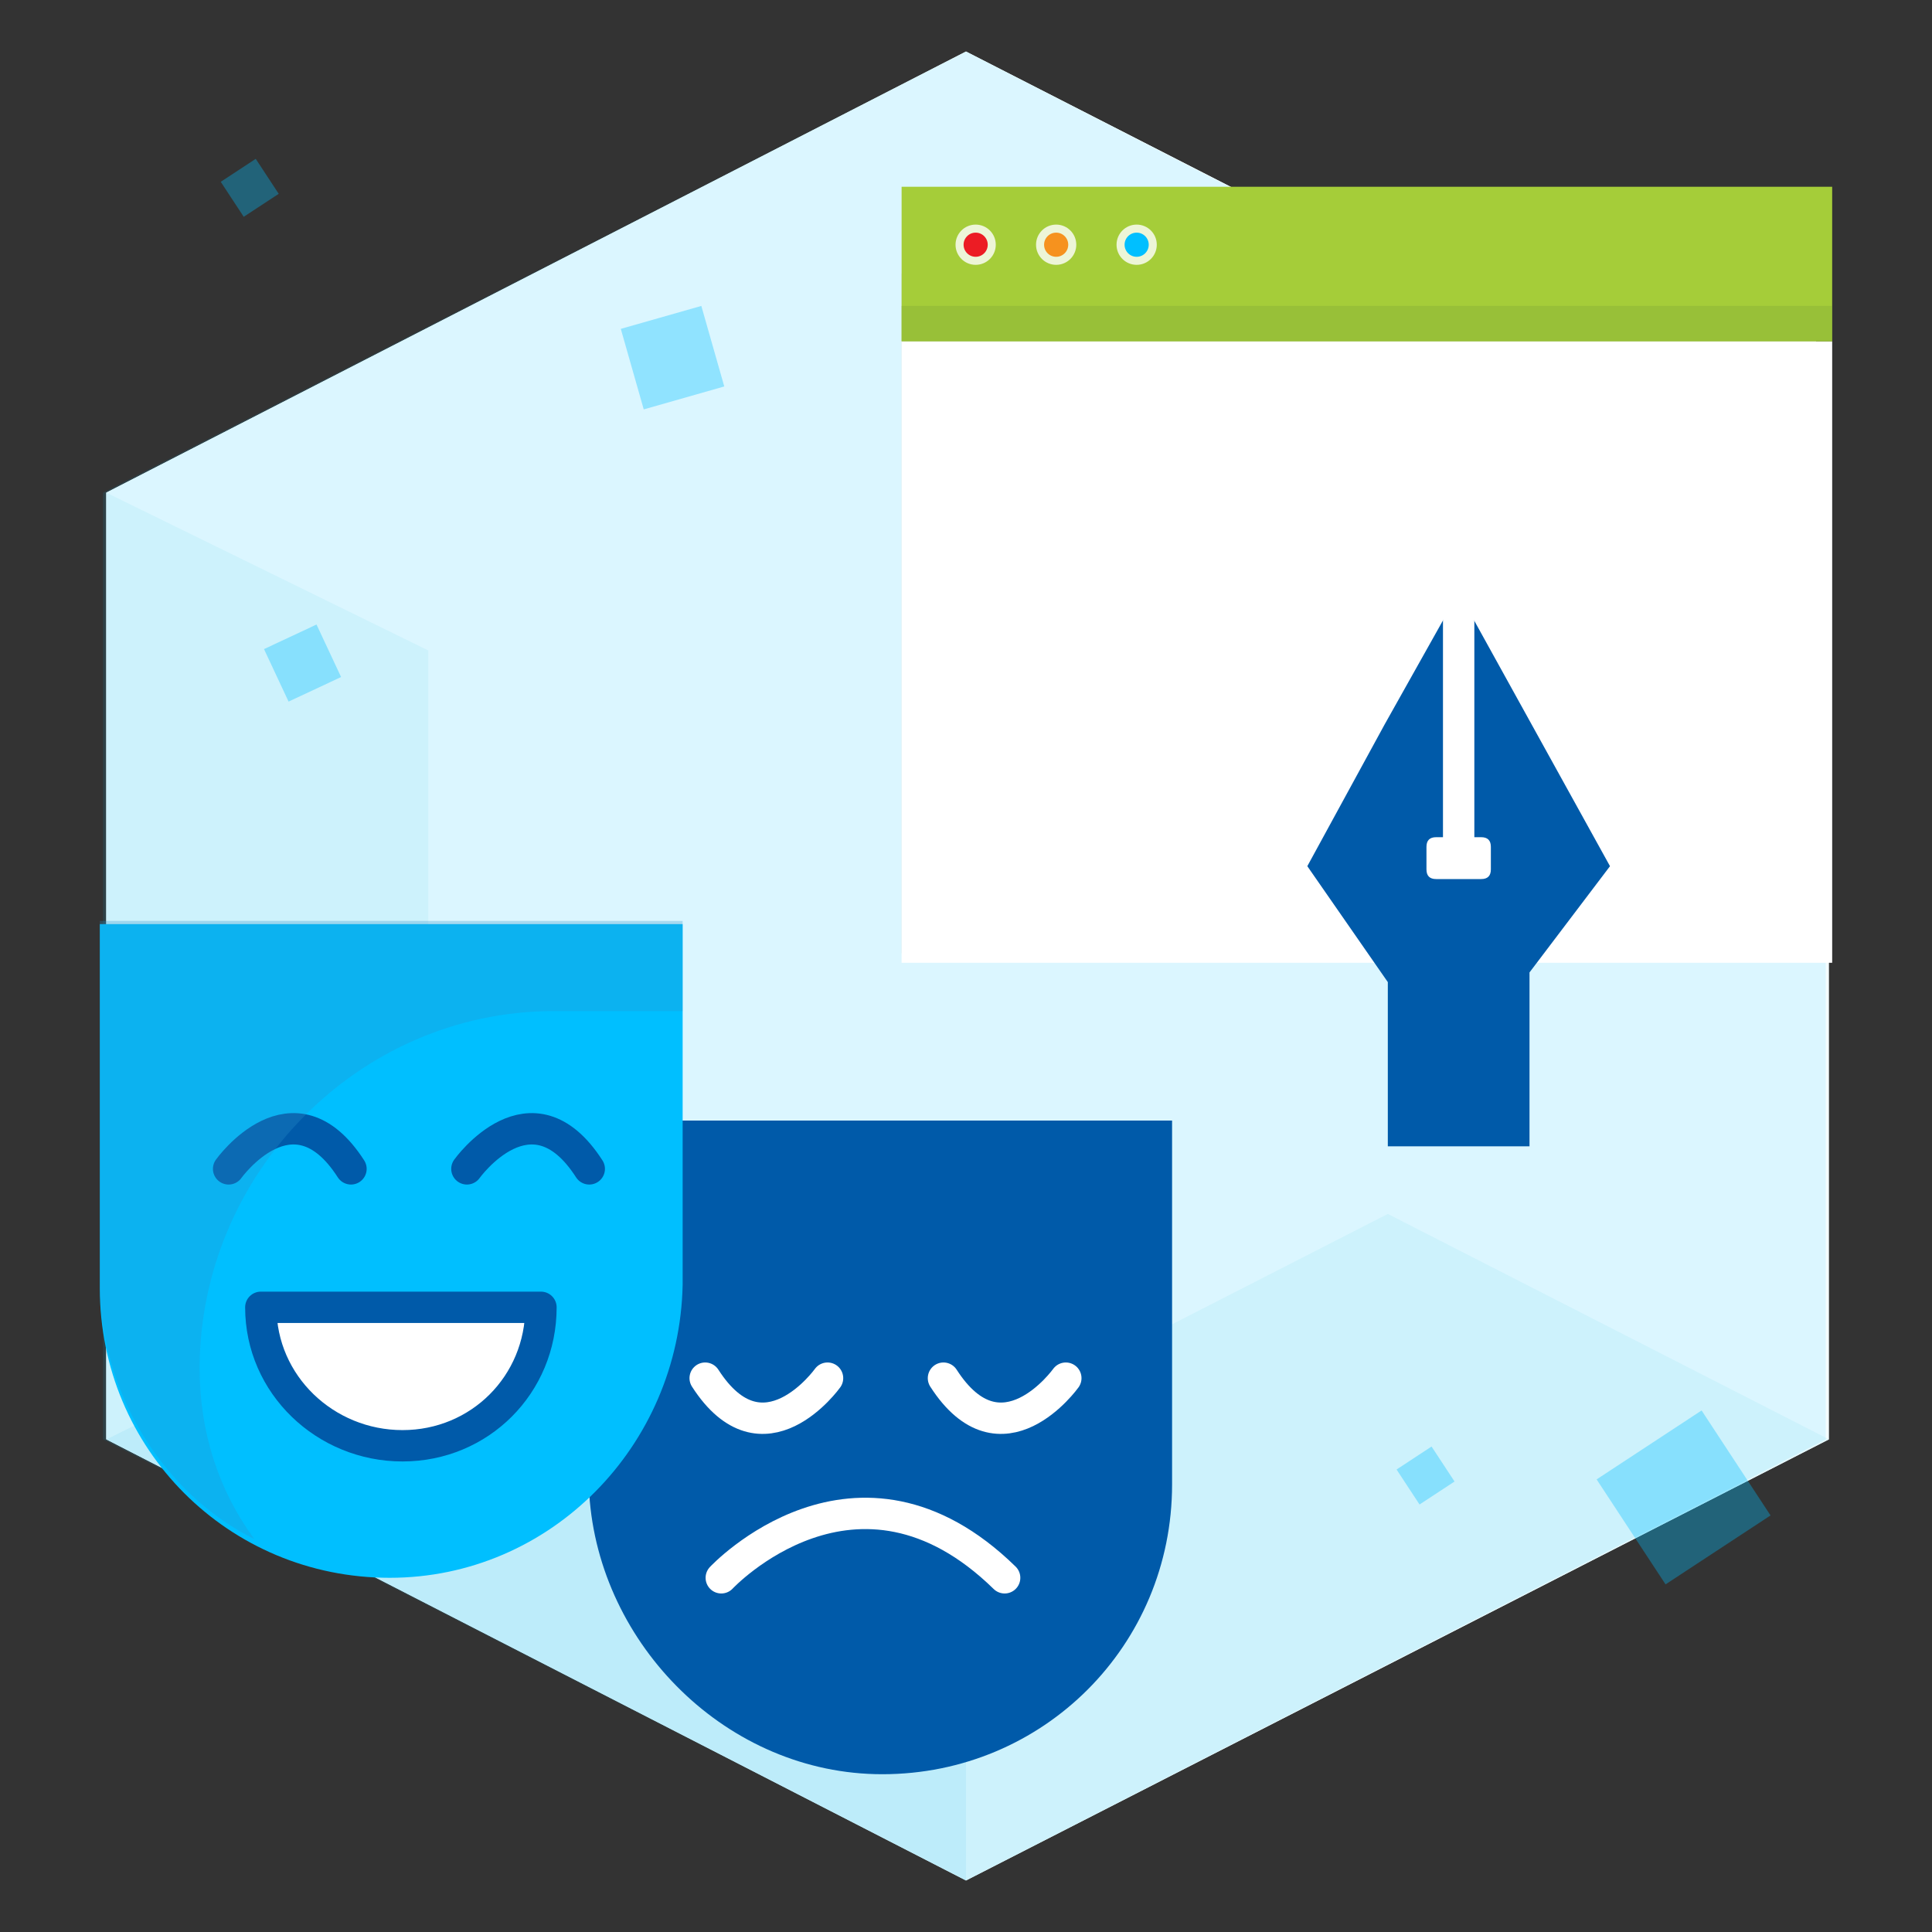 <svg xmlns="http://www.w3.org/2000/svg" xmlns:xlink="http://www.w3.org/1999/xlink" x="0px" y="0px" viewBox="0 0 60 60" style="enable-background:new 0 0 60 60;" xml:space="preserve"><rect x="0" y="0" width="60" height="60" fill="#333333" stroke="none"/><style type="text/css">	.st0{fill:#F6921E;}	.st1{fill:url(#SVGID_1_);}	.st2{opacity:0.2;}	.st3{fill:none;stroke:#F6921E;stroke-width:1.176;stroke-miterlimit:10;stroke-dasharray:9.975,9.975;}	.st4{fill:#FEF8E8;}	.st5{opacity:0.15;}	.st6{fill:none;}	.st7{fill-rule:evenodd;clip-rule:evenodd;fill:#22C8FF;}	.st8{opacity:0.15;fill:#00BFFF;}	.st9{opacity:0.1;fill:#005AA9;}	.st10{fill:url(#SVGID_8_);}	.st11{clip-path:url(#SVGID_10_);fill:#A5CD39;}	.st12{fill:none;stroke:#FFFFFF;stroke-width:1.667;stroke-linecap:round;stroke-miterlimit:10;}	.st13{fill:none;stroke:#FFFFFF;stroke-width:2;stroke-miterlimit:10;}	.st14{fill:#FFFFFF;}	.st15{fill:url(#SVGID_11_);}	.st16{opacity:0.1;fill:#00BFFF;stroke:#FFFFFF;stroke-width:3;stroke-miterlimit:10;}	.st17{fill:#07294D;}	.st18{fill:#005AA9;}	.st19{opacity:0.5;}	.st20{fill:#B9BABD;}	.st21{fill:url(#SVGID_14_);}	.st22{opacity:0.1;fill:#00BFFF;}	.st23{opacity:0.1;}	.st24{clip-path:url(#SVGID_18_);}	.st25{opacity:0.56;fill:url(#SVGID_19_);}	.st26{opacity:0.56;fill:url(#SVGID_20_);}	.st27{opacity:0.5;fill:url(#SVGID_21_);}	.st28{opacity:0.43;fill:url(#SVGID_22_);}	.st29{opacity:0.43;fill:url(#SVGID_23_);}	.st30{opacity:0.43;fill:url(#SVGID_24_);}	.st31{opacity:0.29;fill:url(#SVGID_25_);}	.st32{clip-path:url(#SVGID_27_);}	.st33{opacity:0.56;fill:url(#SVGID_28_);}	.st34{opacity:0.56;fill:url(#SVGID_29_);}	.st35{opacity:0.5;fill:url(#SVGID_30_);}	.st36{opacity:0.43;fill:url(#SVGID_31_);}	.st37{opacity:0.43;fill:url(#SVGID_32_);}	.st38{opacity:0.43;fill:url(#SVGID_33_);}	.st39{opacity:0.29;fill:url(#SVGID_34_);}	.st40{opacity:0.4;}	.st41{fill:none;stroke:#F6921E;stroke-width:2;stroke-linecap:round;stroke-miterlimit:10;stroke-dasharray:1.999,9.993;}	.st42{opacity:0.2;fill:url(#SVGID_35_);}	.st43{fill:#00BFFF;}	.st44{fill:#A5CD39;}	.st45{clip-path:url(#SVGID_37_);}	.st46{opacity:0.1;fill:#FFFFFF;}	.st47{fill:url(#SVGID_40_);}	.st48{fill:#FF0066;}	.st49{opacity:0.67;}	.st50{opacity:0.7;}	.st51{clip-path:url(#SVGID_46_);fill:url(#SVGID_47_);}	.st52{opacity:0.1;fill:#A5CD39;}	.st53{opacity:0.3;fill:#FFFFFF;}	.st54{fill:#EC1C24;}	.st55{opacity:0.2;fill:none;stroke:#A5CD39;stroke-width:2.759;stroke-miterlimit:10;}	.st56{opacity:0.2;fill:none;stroke:#F6921E;stroke-width:2.759;stroke-miterlimit:10;}	.st57{fill:url(#SVGID_48_);}	.st58{fill:url(#SVGID_49_);}	.st59{fill:#D0D0D0;}	.st60{fill:none;stroke:#00BFFF;stroke-width:1.667;stroke-linecap:round;stroke-miterlimit:10;}	.st61{opacity:0.15;fill:#F6921E;}	.st62{fill:none;stroke:#F6921E;stroke-width:1.667;stroke-linecap:round;stroke-miterlimit:10;}	.st63{opacity:0.15;fill:#A5CD39;}	.st64{fill:none;stroke:#A5CD39;stroke-width:1.667;stroke-linecap:round;stroke-miterlimit:10;}	.st65{opacity:0.6;}	.st66{opacity:0.15;fill:#EC1C24;}	.st67{fill:none;stroke:#EC1C24;stroke-width:1.667;stroke-linecap:round;stroke-miterlimit:10;}	.st68{opacity:0.2;fill:#F6921E;}	.st69{opacity:0.15;fill:#008FD1;}	.st70{fill:#C8C9CA;}	.st71{opacity:0.34;}	.st72{fill:#008FD1;}	.st73{fill:none;stroke:#07294D;stroke-width:1.175;stroke-miterlimit:10;}	.st74{fill:#88B038;}	.st75{opacity:0.48;fill:#88B038;}	.st76{fill:#BC7B1B;}	.st77{fill:none;stroke:#07294D;stroke-width:1.174;stroke-linecap:round;stroke-miterlimit:10;}	.st78{fill:#DA9F7B;}	.st79{opacity:0.42;}	.st80{fill:#DA801D;}			.st81{opacity:0.26;fill:none;stroke:#FFFFFF;stroke-width:0.783;stroke-linecap:round;stroke-linejoin:round;stroke-miterlimit:10;}	.st82{opacity:0.26;fill:#FFFFFF;}	.st83{opacity:0.61;clip-path:url(#SVGID_83_);}	.st84{opacity:0.39;}	.st85{fill:#B3B5B6;}	.st86{opacity:0.2;fill:#008FD1;}	.st87{opacity:0.21;}	.st88{clip-path:url(#SVGID_85_);}	.st89{fill:#01598C;}	.st90{fill:none;stroke:#07294D;stroke-width:0.781;stroke-miterlimit:10;}	.st91{fill:none;stroke:#005AA9;stroke-width:1.128;stroke-linecap:round;stroke-linejoin:round;stroke-miterlimit:10;}	.st92{fill:#065080;}	.st93{fill:#86E0FC;}	.st94{fill:none;stroke:#86E0FC;stroke-width:0.801;stroke-linecap:round;stroke-linejoin:round;stroke-miterlimit:10;}	.st95{opacity:0.18;fill:#DA9F7B;}	.st96{opacity:0.45;fill:#88B038;}	.st97{fill:none;stroke:#A5CD39;stroke-width:1.253;stroke-linecap:round;stroke-linejoin:round;stroke-miterlimit:10;}	.st98{fill:#88B038;stroke:#A5CD39;stroke-width:1.253;stroke-linecap:round;stroke-linejoin:round;stroke-miterlimit:10;}	.st99{fill:#FFFFFF;stroke:#005AA9;stroke-width:1.253;stroke-linecap:round;stroke-linejoin:round;stroke-miterlimit:10;}	.st100{fill:none;stroke:#005AA9;stroke-width:1.253;stroke-linecap:round;stroke-linejoin:round;stroke-miterlimit:10;}	.st101{fill:#F3F3F3;}	.st102{fill:#F40208;}	.st103{fill:#025BA7;}	.st104{fill:#2B8FCC;}	.st105{fill:none;stroke:#005AA9;stroke-width:0.83;stroke-linecap:round;stroke-linejoin:round;stroke-miterlimit:10;}	.st106{fill:#FFFFFF;stroke:#005AA9;stroke-width:0.83;stroke-linecap:round;stroke-linejoin:round;stroke-miterlimit:10;}	.st107{fill:none;stroke:#FFFFFF;stroke-width:0.83;stroke-linecap:round;stroke-linejoin:round;stroke-miterlimit:10;}	.st108{opacity:0.29;}	.st109{fill:#CDDCDE;}	.st110{opacity:0.3;}	.st111{fill:#FF939C;}	.st112{fill:#DB9DA6;}			.st113{opacity:0.17;fill:none;stroke:#2B8FCC;stroke-width:0.83;stroke-linecap:round;stroke-linejoin:round;stroke-miterlimit:10;}	.st114{fill:#D68023;}	.st115{opacity:0.57;fill:#DA9F7B;}	.st116{opacity:0.26;}	.st117{fill:#CE1C24;}	.st118{opacity:0.3;fill:#01598C;}	.st119{opacity:0.3;fill:none;stroke:#2B8FCC;stroke-width:0.147;stroke-miterlimit:10;}	.st120{clip-path:url(#SVGID_87_);}	.st121{opacity:0.2;fill:url(#SVGID_88_);}	.st122{opacity:0.2;fill:url(#SVGID_89_);}	.st123{opacity:0.2;fill:url(#SVGID_90_);}	.st124{opacity:0.2;fill:url(#SVGID_91_);}	.st125{opacity:0.2;fill:url(#SVGID_92_);}	.st126{opacity:0.2;fill:url(#SVGID_93_);}	.st127{opacity:0.2;fill:url(#SVGID_94_);}	.st128{opacity:0.2;fill:url(#SVGID_95_);}	.st129{opacity:0.2;fill:url(#SVGID_96_);}	.st130{opacity:0.2;fill:url(#SVGID_97_);}	.st131{opacity:0.2;fill:url(#SVGID_98_);}	.st132{opacity:0.2;fill:url(#SVGID_99_);}	.st133{opacity:0.2;fill:url(#SVGID_100_);}	.st134{opacity:0.2;fill:url(#SVGID_101_);}	.st135{opacity:0.2;fill:url(#SVGID_102_);}	.st136{opacity:0.15;fill:url(#SVGID_103_);}	.st137{opacity:0.35;fill:#00BFFF;}	.st138{clip-path:url(#SVGID_105_);}	.st139{opacity:0.2;fill:url(#SVGID_106_);}	.st140{opacity:0.2;fill:url(#SVGID_107_);}	.st141{opacity:0.2;fill:url(#SVGID_108_);}	.st142{opacity:0.2;fill:url(#SVGID_109_);}	.st143{opacity:0.2;fill:url(#SVGID_110_);}	.st144{opacity:0.2;fill:url(#SVGID_111_);}	.st145{opacity:0.2;fill:url(#SVGID_112_);}	.st146{opacity:0.2;fill:url(#SVGID_113_);}	.st147{opacity:0.2;fill:url(#SVGID_114_);}	.st148{opacity:0.2;fill:url(#SVGID_115_);}	.st149{opacity:0.2;fill:url(#SVGID_116_);}	.st150{opacity:0.2;fill:url(#SVGID_117_);}	.st151{opacity:0.2;fill:url(#SVGID_118_);}	.st152{opacity:0.2;fill:url(#SVGID_119_);}	.st153{opacity:0.2;fill:url(#SVGID_120_);}	.st154{opacity:0.15;fill:url(#SVGID_121_);}	.st155{fill:#F3FCFF;}	.st156{fill:#E3F7FC;}	.st157{fill:#D2F1F9;}	.st158{fill:#F8BD7B;}	.st159{fill:#E6E7E8;}	.st160{fill:#A6CE38;}	.st161{fill:#D1D3D4;}	.st162{opacity:0.2;fill:#00ADEF;enable-background:new    ;}	.st163{clip-path:url(#SVGID_123_);}	.st164{fill:#0159AA;}	.st165{fill:#F8931D;}	.st166{fill:#FABCA8;}	.st167{fill:#FAC1B5;}	.st168{opacity:0.33;}	.st169{fill:#B70F1B;}	.st170{fill:none;stroke:#07294D;stroke-width:0.812;stroke-miterlimit:10;}	.st171{fill:none;stroke:#07294D;stroke-width:0.812;stroke-linecap:round;stroke-linejoin:round;stroke-miterlimit:10;}	.st172{fill:#CE1C24;stroke:#B70F1B;stroke-width:0.812;stroke-miterlimit:10;}	.st173{fill:#CE1C24;stroke:#B70F1B;stroke-width:0.541;stroke-linejoin:round;stroke-miterlimit:10;}	.st174{fill:#C3CED1;}	.st175{fill:#C9CACB;}	.st176{fill:none;stroke:#07294D;stroke-width:0.977;stroke-miterlimit:10;}	.st177{opacity:0.48;fill:#89B138;}	.st178{fill:#BD7B1B;}	.st179{fill:none;stroke:#07294D;stroke-width:0.977;stroke-linecap:round;stroke-miterlimit:10;}	.st180{opacity:0.18;}	.st181{fill:#DBA07B;}	.st182{fill:#E87F18;}	.st183{fill:#0090D2;}			.st184{opacity:0.26;fill:none;stroke:#FFFFFF;stroke-width:0.651;stroke-linecap:round;stroke-linejoin:round;stroke-miterlimit:10;}	.st185{opacity:0.61;clip-path:url(#SVGID_125_);}			.st186{opacity:0.17;fill:none;stroke:#2B90CD;stroke-width:0.975;stroke-linecap:round;stroke-linejoin:round;stroke-miterlimit:10;}	.st187{opacity:0.57;fill:#F6921E;}	.st188{fill:none;stroke:#005AA9;stroke-width:0.844;stroke-linecap:round;stroke-linejoin:round;stroke-miterlimit:10;}	.st189{fill:#F8AA4F;}	.st190{fill:none;stroke:#86E0FC;stroke-width:0.599;stroke-linecap:round;stroke-linejoin:round;stroke-miterlimit:10;}	.st191{opacity:0.18;fill:#DBA07B;}	.st192{opacity:0.45;fill:#89B138;}	.st193{opacity:0.8;}	.st194{fill:url(#);}	.st195{clip-path:url(#SVGID_127_);fill:#FFD9E1;}	.st196{clip-path:url(#SVGID_127_);}	.st197{fill:#0063CA;}	.st198{clip-path:url(#SVGID_127_);fill:#FFD2DB;}	.st199{clip-path:url(#SVGID_129_);}	.st200{fill:#66E9D4;}	.st201{fill:#303030;}	.st202{fill:#96EBE4;}	.st203{clip-path:url(#SVGID_131_);fill:#FFB3C3;}	.st204{clip-path:url(#SVGID_131_);fill:url(#);}	.st205{clip-path:url(#SVGID_131_);fill:#FFE2BE;}	.st206{clip-path:url(#SVGID_133_);}	.st207{fill:#00DAB8;}	.st208{clip-path:url(#SVGID_133_);fill:#0063CA;}	.st209{clip-path:url(#SVGID_133_);fill:url(#);}	.st210{clip-path:url(#SVGID_133_);fill:#FFC47D;}	.st211{clip-path:url(#SVGID_135_);}	.st212{fill:#FFD2DB;}	.st213{fill:#EBD700;}	.st214{fill:#C0F3EF;}	.st215{opacity:0.1;fill:#F6921E;}	.st216{opacity:0.1;fill:none;stroke:#07294D;stroke-miterlimit:10;}	.st217{opacity:0.2;fill:none;stroke:#00BFFF;stroke-width:8;stroke-miterlimit:10;}	.st218{fill:none;stroke:#00BFFF;stroke-width:8;stroke-linecap:round;stroke-miterlimit:10;}	.st219{opacity:0.2;fill:#EC1C24;}	.st220{opacity:0.2;fill:#005AA9;}	.st221{opacity:0.2;fill:url(#);}	.st222{opacity:0.1;fill:#EC1C24;}	.st223{fill:none;stroke:#00BFFF;stroke-width:2;stroke-linecap:round;stroke-miterlimit:10;stroke-dasharray:11.963,11.963;}	.st224{fill:none;stroke:#00BFFF;stroke-width:1.537;stroke-linecap:round;stroke-miterlimit:10;stroke-dasharray:9.192,9.192;}	.st225{fill:none;stroke:#00BFFF;stroke-width:1.021;stroke-linecap:round;stroke-miterlimit:10;stroke-dasharray:6.109,6.109;}	.st226{fill:none;stroke:#CDDDFF;stroke-width:3;stroke-miterlimit:10;}	.st227{fill:#C4C4C4;}	.st228{clip-path:url(#SVGID_145_);}	.st229{fill:#00BFFF;stroke:#FFFFFF;stroke-miterlimit:10;}	.st230{fill:none;stroke:#EC1C24;stroke-width:1.512;stroke-linecap:round;stroke-miterlimit:10;}	.st231{fill:none;stroke:#FFFFFF;stroke-width:2.968;stroke-linecap:round;stroke-miterlimit:10;}	.st232{opacity:0.2;fill:#FFFFFF;}	.st233{fill:url(#SVGID_152_);}	.st234{fill:#002545;}	.st235{fill:url(#SVGID_153_);}	.st236{fill:none;stroke:#00BFFF;stroke-width:2;stroke-linecap:round;stroke-miterlimit:10;stroke-dasharray:1.994,9.969;}	.st237{fill:none;stroke:#00BFFF;stroke-linecap:round;stroke-miterlimit:10;stroke-dasharray:1.999,9.996;}	.st238{fill:none;stroke:#00BFFF;stroke-width:1.5;stroke-linecap:round;stroke-miterlimit:10;stroke-dasharray:1.994,9.968;}	.st239{fill:#FA536D;}	.st240{fill:#FA6A7D;}	.st241{fill:#D0314D;}	.st242{fill:#FF7485;}	.st243{fill:#FF8694;}	.st244{opacity:0.7;fill:#FFFFFF;}	.st245{fill:#F9A50D;}	.st246{fill:#F96F00;}	.st247{fill:#F9AF0D;}	.st248{fill:#F98500;}	.st249{fill:#F9930D;}	.st250{fill:#F9C30D;}	.st251{opacity:0.8;fill:#FFFFFF;}	.st252{opacity:0.3;fill:#01598D;}	.st253{fill:#01598D;}	.st254{fill:#CF1C24;}	.st255{opacity:0.3;fill:none;stroke:#2B90CD;stroke-width:0.171;stroke-miterlimit:10;}	.st256{fill:none;stroke:#005AA9;stroke-width:0.974;stroke-linecap:round;stroke-linejoin:round;stroke-miterlimit:10;}	.st257{fill:#FFFFFF;stroke:#005AA9;stroke-width:0.974;stroke-linecap:round;stroke-linejoin:round;stroke-miterlimit:10;}	.st258{fill:none;stroke:#FFFFFF;stroke-width:0.974;stroke-linecap:round;stroke-linejoin:round;stroke-miterlimit:10;}	.st259{fill:#2B90CD;}	.st260{fill:#CEDDDF;}	.st261{fill:#EC1C24;stroke:#EDF5D7;stroke-width:0.25;stroke-miterlimit:10;}	.st262{fill:#F6921E;stroke:#EDF5D7;stroke-width:0.25;stroke-miterlimit:10;}	.st263{fill:#00BFFF;stroke:#EDF5D7;stroke-width:0.25;stroke-miterlimit:10;}	.st264{fill:#FFFBE9;}	.st265{fill:#EFC2C2;}	.st266{fill:none;stroke:#FFCB78;stroke-width:4;stroke-miterlimit:10;}	.st267{fill:none;stroke:#FFCB78;stroke-width:3.333;stroke-miterlimit:10;}	.st268{fill:none;stroke:#FFCB78;stroke-width:2.667;stroke-miterlimit:10;}	.st269{fill:none;stroke:#FFCB78;stroke-width:2;stroke-miterlimit:10;}	.st270{fill:#225378;}	.st271{fill:none;stroke:#000000;stroke-width:3;stroke-miterlimit:10;}	.st272{fill:none;stroke:#A5CD39;stroke-width:0.973;stroke-linecap:round;stroke-linejoin:round;stroke-miterlimit:10;}	.st273{fill:#89B138;stroke:#A5CD39;stroke-width:0.973;stroke-linecap:round;stroke-linejoin:round;stroke-miterlimit:10;}	.st274{fill:#FFFFFF;stroke:#005AA9;stroke-width:0.973;stroke-linecap:round;stroke-linejoin:round;stroke-miterlimit:10;}	.st275{fill:none;stroke:#005AA9;stroke-width:0.973;stroke-linecap:round;stroke-linejoin:round;stroke-miterlimit:10;}	.st276{fill:none;stroke:#07294D;stroke-width:0.912;stroke-miterlimit:10;}	.st277{fill:none;stroke:#005AA9;stroke-width:0.967;stroke-linecap:round;stroke-linejoin:round;stroke-miterlimit:10;}	.st278{clip-path:url(#SVGID_163_);}	.st279{opacity:0.3;fill:none;stroke:#2B90CD;stroke-width:0.147;stroke-miterlimit:10;}	.st280{opacity:0.61;clip-path:url(#SVGID_165_);}</style><g id="Layer_3"></g><g id="Layer_1">	<g>		<g>			<g>				<g>					<g>						<g>							<polygon class="st155" points="56.8,15.3 30,1.6 3.3,15.3 3.3,44.7 30,58.4 56.8,44.7        "></polygon>							<g>								<polygon class="st155" points="3.3,15.3 16.9,22.3 30,15.6 30,1.6         "></polygon>								<polygon class="st155" points="56.8,15.3 43.1,22.3 30,15.6 30,1.6         "></polygon>							</g>							<g>								<polygon class="st156" points="56.8,44.7 43.1,37.7 30,44.4 30,58.4         "></polygon>								<polygon class="st157" points="3.3,44.7 16.9,37.7 30,44.4 30,58.4         "></polygon>							</g>						</g>						<polygon class="st156" points="3.3,15.3 3.3,44.7 13.3,39.8 13.3,20.2       "></polygon>						<polygon class="st22" points="56.7,15.3 30,1.6 3.2,15.3 3.2,44.7 30,58.4 56.7,44.7       "></polygon>					</g>				</g>			</g>		</g>	</g>	<g>		<g>			<path class="st18" d="M18.3,46.4c0.3,4.7,4.3,8.7,9.1,8.7h0c5,0,9-4,9-9V34.8H20.8l-0.5,7.7L18.3,46.4z"></path>			<path class="st43" d="M12.1,49L12.1,49c-5,0-9-4-9-9V28.7h18.1v11.2C21.1,44.9,17.1,49,12.1,49z"></path>			<path class="st256" d="M7.1,36.3c0,0,2-2.8,3.8,0"></path>			<path class="st256" d="M14.5,36.3c0,0,2-2.8,3.8,0"></path>			<path class="st257" d="M16.8,40.6c0,2.4-1.9,4.3-4.3,4.3S8.1,43,8.1,40.6H16.8z"></path>			<path class="st258" d="M33.1,42.8c0,0-2,2.8-3.8,0"></path>			<path class="st258" d="M25.7,42.8c0,0-2,2.8-3.8,0"></path>			<path class="st258" d="M22.4,49c0,0,4.2-4.5,8.8,0"></path>		</g>		<g class="st108">			<path class="st259" d="M17.2,31.4h4v-2.8H3.1v11.2c0,3.5,2,6.6,4.8,8c-1.1-1.5-1.7-3.3-1.7-5.3v0C6.2,36.5,11.1,31.4,17.2,31.4z"></path>		</g>		<g class="st71">							<rect x="19.6" y="9.8" transform="matrix(0.962 -0.274 0.274 0.962 -2.261 6.156)" class="st43" width="2.6" height="2.6"></rect>		</g>		<g class="st71">							<rect x="8.5" y="19.7" transform="matrix(0.906 -0.424 0.424 0.906 -7.855 5.914)" class="st43" width="1.8" height="1.8"></rect>		</g>		<g class="st71">			<rect x="7.1" y="5.2" transform="matrix(0.836 -0.549 0.549 0.836 -1.935 5.197)" class="st43" width="1.3" height="1.3"></rect>		</g>		<g class="st71">							<rect x="43.6" y="45.2" transform="matrix(0.836 -0.549 0.549 0.836 -17.893 31.786)" class="st43" width="1.3" height="1.3"></rect>		</g>		<g class="st71">							<rect x="50.3" y="44.6" transform="matrix(0.836 -0.549 0.549 0.836 -16.952 36.273)" class="st43" width="3.9" height="3.9"></rect>		</g>		<polyline id="XMLID_116_" class="st260" points="28,29.6 28,8.5 56.4,8.5 56.4,29.6   "></polyline>		<rect x="28" y="10.6" class="st14" width="28.9" height="19.3"></rect>		<polygon id="XMLID_115_" class="st44" points="56.9,10.6 28,10.6 28,5.8 49.6,5.8 50.7,5.8 51.7,5.8 56.9,5.8   "></polygon>		<circle id="XMLID_114_" class="st261" cx="30.3" cy="7.6" r="0.5"></circle>		<circle id="XMLID_113_" class="st262" cx="32.8" cy="7.6" r="0.5"></circle>		<circle id="XMLID_112_" class="st263" cx="35.3" cy="7.6" r="0.5"></circle>		<g id="XMLID_108_">			<polyline id="XMLID_111_" class="st18" points="43,22.5 40.6,26.9 43.1,30.5 43.1,35.6 47.5,35.6 47.5,30.2 50,26.9 45.3,18.4     43,22.5    "></polyline>			<line id="XMLID_110_" class="st258" x1="45.3" y1="18" x2="45.3" y2="26.6"></line>			<path id="XMLID_109_" class="st14" d="M46,27.3h-1.4c-0.2,0-0.3-0.1-0.3-0.3v-0.7c0-0.2,0.1-0.3,0.3-0.3H46    c0.2,0,0.3,0.1,0.3,0.3V27C46.3,27.2,46.2,27.3,46,27.3z"></path>		</g>		<rect x="28" y="9.5" class="st192" width="28.9" height="1.1"></rect>	</g></g><g id="Layer_2"></g></svg>